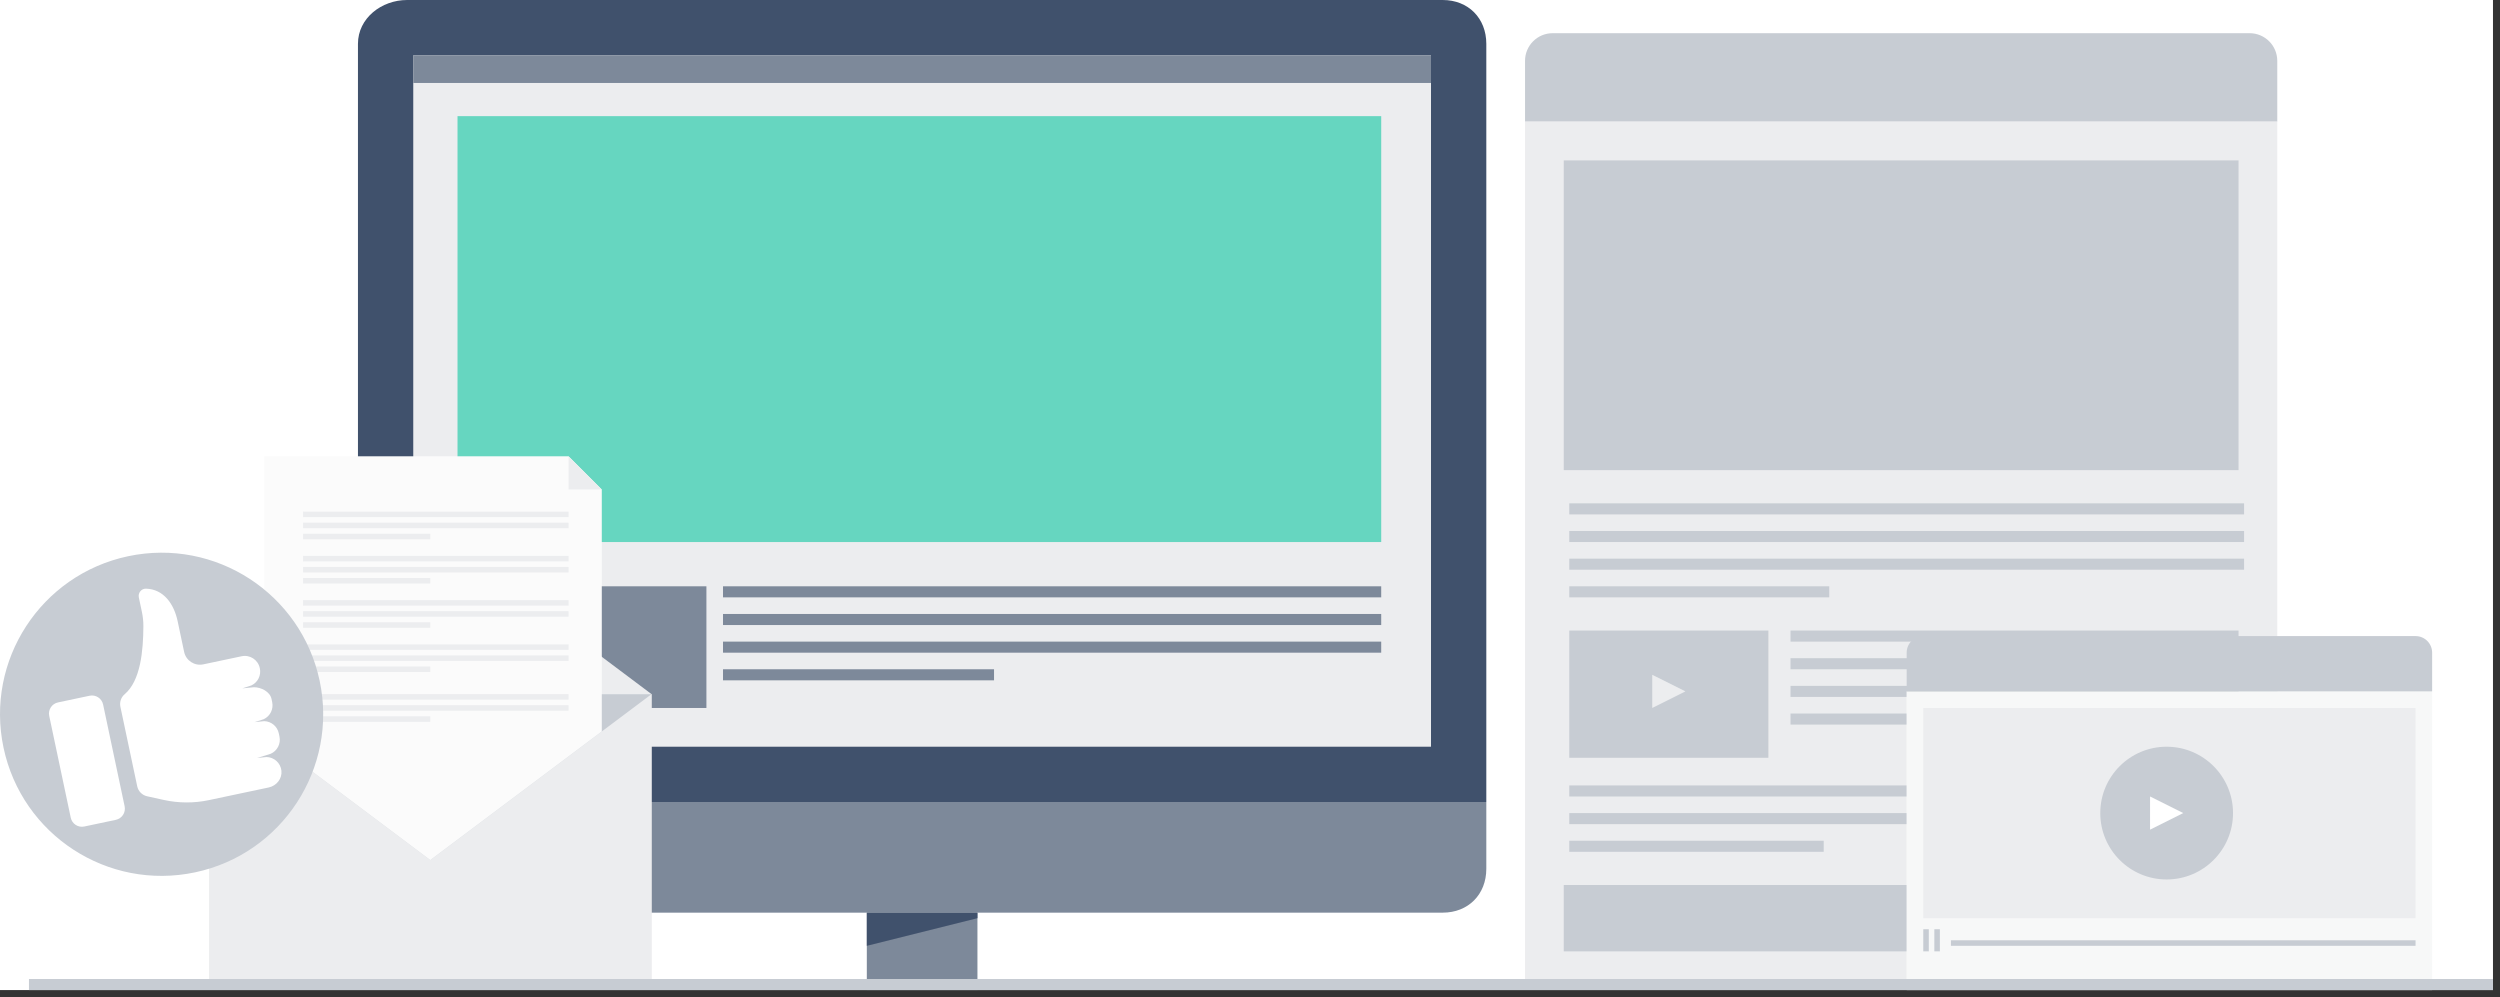<svg width="331" height="132" viewBox="0 0 331 132" fill="none" xmlns="http://www.w3.org/2000/svg">
<rect x="0" y="0" width="331" height="132" fill="#333333" stroke="none"/>
<g id="210415-zenloop-Article-Graphic-2-Neukundengewinnung-EigeneWebsite" clip-path="url(#clip0)">
<rect width="330.07" height="131.083" fill="white"/>
<g id="Group 1477">
<path id="Fill 1" fill-rule="evenodd" clip-rule="evenodd" d="M301.51 8.055C301.51 6.033 299.871 4.394 297.848 4.394H205.575C203.553 4.394 201.914 6.033 201.914 8.055V16.11H301.51V8.055Z" fill="#C7CCD3"/>
<path id="Fill 3" fill-rule="evenodd" clip-rule="evenodd" d="M201.914 130.354H301.511V16.111H201.914V130.354Z" fill="#ECEDEF"/>
<path id="Fill 5" fill-rule="evenodd" clip-rule="evenodd" d="M207.041 62.246H296.384V21.235H207.041V62.246Z" fill="#C7CCD3"/>
<path id="Fill 6" fill-rule="evenodd" clip-rule="evenodd" d="M207.772 68.107H297.116V66.643H207.772V68.107Z" fill="#C7CCD3"/>
<path id="Fill 7" fill-rule="evenodd" clip-rule="evenodd" d="M207.772 71.766H297.116V70.302H207.772V71.766Z" fill="#C7CCD3"/>
<path id="Fill 8" fill-rule="evenodd" clip-rule="evenodd" d="M207.772 75.431H297.116V73.967H207.772V75.431Z" fill="#C7CCD3"/>
<path id="Fill 9" fill-rule="evenodd" clip-rule="evenodd" d="M207.772 79.091H242.192V77.626H207.772V79.091Z" fill="#C7CCD3"/>
<path id="Fill 10" fill-rule="evenodd" clip-rule="evenodd" d="M237.065 84.951H296.384V83.486H237.065V84.951Z" fill="#C7CCD3"/>
<path id="Fill 11" fill-rule="evenodd" clip-rule="evenodd" d="M237.065 88.61H296.384V87.145H237.065V88.61Z" fill="#C7CCD3"/>
<path id="Fill 12" fill-rule="evenodd" clip-rule="evenodd" d="M237.065 92.274H296.384V90.81H237.065V92.274Z" fill="#C7CCD3"/>
<path id="Fill 13" fill-rule="evenodd" clip-rule="evenodd" d="M237.065 95.935H259.768V94.471H237.065V95.935Z" fill="#C7CCD3"/>
<path id="Fill 14" fill-rule="evenodd" clip-rule="evenodd" d="M207.772 105.456H296.383V103.991H207.772V105.456Z" fill="#C7CCD3"/>
<path id="Fill 15" fill-rule="evenodd" clip-rule="evenodd" d="M207.772 109.117H296.383V107.652H207.772V109.117Z" fill="#C7CCD3"/>
<path id="Fill 16" fill-rule="evenodd" clip-rule="evenodd" d="M207.772 112.778H241.459V111.313H207.772V112.778Z" fill="#C7CCD3"/>
<path id="Fill 22" fill-rule="evenodd" clip-rule="evenodd" d="M207.041 125.961H297.116V117.173H207.041V125.961Z" fill="#C7CCD3"/>
<path id="Fill 23" fill-rule="evenodd" clip-rule="evenodd" d="M280.272 123.761H294.919V119.367H280.272V123.761Z" fill="#40516C"/>
<path id="Fill 24" fill-rule="evenodd" clip-rule="evenodd" d="M196.788 5.803C196.788 2.41 194.403 0 191.01 0H53.902C50.51 0 47.393 2.41 47.393 5.803V106.187H196.788V5.803Z" fill="#40516C"/>
<path id="Fill 25" fill-rule="evenodd" clip-rule="evenodd" d="M54.716 98.864H189.464V7.323H54.716V98.864Z" fill="#ECEDEF"/>
<path id="Fill 26" fill-rule="evenodd" clip-rule="evenodd" d="M47.393 106.188V115.032C47.393 118.424 50.51 120.835 53.902 120.835H191.01C194.403 120.835 196.788 118.424 196.788 115.032V106.188H47.393Z" fill="#7D899A"/>
<path id="Fill 27" fill-rule="evenodd" clip-rule="evenodd" d="M114.766 131.087H129.413V120.835H114.766V131.087Z" fill="#7D899A"/>
<path id="Fill 28" fill-rule="evenodd" clip-rule="evenodd" d="M129.413 121.567L114.766 125.229V120.835H129.413V121.567Z" fill="#40516C"/>
<path id="Fill 31" fill-rule="evenodd" clip-rule="evenodd" d="M252.444 131.085H322.015V91.54H252.444V131.085Z" fill="white"/>
<path id="Fill 31_2" opacity="0.4" fill-rule="evenodd" clip-rule="evenodd" d="M252.444 131.085H322.015V91.54H252.444V131.085Z" fill="#ECEDEF"/>
<path id="Fill 30" fill-rule="evenodd" clip-rule="evenodd" d="M322.015 86.415C322.015 85.201 321.032 84.218 319.818 84.218H254.641C253.428 84.218 252.444 85.201 252.444 86.415V91.541H322.015V86.415Z" fill="#C7CCD3"/>
<path id="Fill 29" fill-rule="evenodd" clip-rule="evenodd" d="M60.575 71.767H182.873V15.378H60.575V71.767Z" fill="#66D6C0"/>
<path id="Fill 32" fill-rule="evenodd" clip-rule="evenodd" d="M254.641 121.569H319.817V93.74H254.641V121.569Z" fill="#ECEDEF"/>
<path id="Fill 33" fill-rule="evenodd" clip-rule="evenodd" d="M278.076 107.653C278.076 102.8 282.01 98.865 286.863 98.865C291.716 98.865 295.652 102.8 295.652 107.653C295.652 112.506 291.716 116.441 286.863 116.441C282.01 116.441 278.076 112.506 278.076 107.653Z" fill="#C7CCD3"/>
<path id="Fill 34" fill-rule="evenodd" clip-rule="evenodd" d="M284.667 105.454L289.06 107.651L284.667 109.848V105.454Z" fill="white"/>
<path id="Fill 35" fill-rule="evenodd" clip-rule="evenodd" d="M258.303 125.226H319.818V124.494H258.303V125.226Z" fill="#C7CCD3"/>
<path id="Fill 36" fill-rule="evenodd" clip-rule="evenodd" d="M254.641 125.96H255.373V123.031H254.641V125.96Z" fill="#C7CCD3"/>
<path id="Fill 37" fill-rule="evenodd" clip-rule="evenodd" d="M256.106 125.96H256.838V123.031H256.106V125.96Z" fill="#C7CCD3"/>
<path id="Fill 45" fill-rule="evenodd" clip-rule="evenodd" d="M207.772 100.33H234.136V83.486H207.772V100.33Z" fill="#C7CCD3"/>
<path id="Fill 46" fill-rule="evenodd" clip-rule="evenodd" d="M218.757 89.342L223.151 91.538L218.757 93.736V89.342Z" fill="#ECEDEF"/>
<path id="Fill 47" fill-rule="evenodd" clip-rule="evenodd" d="M54.716 10.985H189.464V7.323H54.716V10.985Z" fill="#7D899A"/>
<path id="Fill 48" fill-rule="evenodd" clip-rule="evenodd" d="M60.575 93.737H93.529V77.626H60.575V93.737Z" fill="#7D899A"/>
<path id="Fill 49" fill-rule="evenodd" clip-rule="evenodd" d="M95.726 79.091H182.872V77.626H95.726V79.091Z" fill="#7D899A"/>
<path id="Fill 50" fill-rule="evenodd" clip-rule="evenodd" d="M95.726 82.755H182.872V81.29H95.726V82.755Z" fill="#7D899A"/>
<path id="Fill 51" fill-rule="evenodd" clip-rule="evenodd" d="M95.726 86.415H182.872V84.95H95.726V86.415Z" fill="#7D899A"/>
<path id="Fill 52" fill-rule="evenodd" clip-rule="evenodd" d="M95.726 90.076H131.61V88.611H95.726V90.076Z" fill="#7D899A"/>
<path id="Fill 62" fill-rule="evenodd" clip-rule="evenodd" d="M27.676 129.985H86.263V91.904H27.676V129.985Z" fill="#ECEDEF"/>
<path id="Fill 63" fill-rule="evenodd" clip-rule="evenodd" d="M56.969 129.985H86.263V91.904H56.969V129.985Z" fill="#ECEDEF"/>
<path id="Fill 64" fill-rule="evenodd" clip-rule="evenodd" d="M56.969 113.874L27.676 91.904H56.969H86.263L56.969 113.874Z" fill="#C7CCD3"/>
<path id="Fill 65" fill-rule="evenodd" clip-rule="evenodd" d="M56.969 69.933L86.263 91.902H56.969H27.676L56.969 69.933Z" fill="#ECEDEF"/>
<path id="Fill 66" fill-rule="evenodd" clip-rule="evenodd" d="M79.672 64.809V96.848L56.97 113.875L35 97.398V60.415H75.278L79.672 64.809Z" fill="white"/>
<path id="Fill 66_2" opacity="0.2" fill-rule="evenodd" clip-rule="evenodd" d="M79.672 64.809V96.848L56.97 113.875L35 97.398V60.415H75.278L79.672 64.809Z" fill="#ECEDEF"/>
<path id="Fill 67" fill-rule="evenodd" clip-rule="evenodd" d="M79.671 64.809H75.278V60.415L79.671 64.809Z" fill="#ECEDEF"/>
<path id="Fill 68" fill-rule="evenodd" clip-rule="evenodd" d="M40.126 68.469H75.277V67.737H40.126V68.469Z" fill="#ECEDEF"/>
<path id="Fill 69" fill-rule="evenodd" clip-rule="evenodd" d="M40.126 69.934H75.277V69.202H40.126V69.934Z" fill="#ECEDEF"/>
<path id="Fill 70" fill-rule="evenodd" clip-rule="evenodd" d="M40.126 71.401H56.969V70.669H40.126V71.401Z" fill="#ECEDEF"/>
<path id="Fill 71" fill-rule="evenodd" clip-rule="evenodd" d="M40.126 74.329H75.277V73.597H40.126V74.329Z" fill="#ECEDEF"/>
<path id="Fill 72" fill-rule="evenodd" clip-rule="evenodd" d="M40.126 75.796H75.277V75.064H40.126V75.796Z" fill="#ECEDEF"/>
<path id="Fill 73" fill-rule="evenodd" clip-rule="evenodd" d="M40.126 77.257H56.969V76.525H40.126V77.257Z" fill="#ECEDEF"/>
<path id="Fill 74" fill-rule="evenodd" clip-rule="evenodd" d="M40.126 80.187H75.277V79.455H40.126V80.187Z" fill="#ECEDEF"/>
<path id="Fill 75" fill-rule="evenodd" clip-rule="evenodd" d="M40.126 81.653H75.277V80.921H40.126V81.653Z" fill="#ECEDEF"/>
<path id="Fill 76" fill-rule="evenodd" clip-rule="evenodd" d="M40.126 83.118H56.969V82.386H40.126V83.118Z" fill="#ECEDEF"/>
<path id="Fill 77" fill-rule="evenodd" clip-rule="evenodd" d="M40.126 86.046H75.277V85.314H40.126V86.046Z" fill="#ECEDEF"/>
<path id="Fill 78" fill-rule="evenodd" clip-rule="evenodd" d="M40.126 87.511H75.277V86.779H40.126V87.511Z" fill="#ECEDEF"/>
<path id="Fill 79" fill-rule="evenodd" clip-rule="evenodd" d="M40.126 88.975H56.969V88.243H40.126V88.975Z" fill="#ECEDEF"/>
<path id="Fill 80" fill-rule="evenodd" clip-rule="evenodd" d="M40.126 92.637H75.277V91.904H40.126V92.637Z" fill="#ECEDEF"/>
<path id="Fill 81" fill-rule="evenodd" clip-rule="evenodd" d="M40.126 94.101H75.277V93.368H40.126V94.101Z" fill="#ECEDEF"/>
<path id="Fill 82" fill-rule="evenodd" clip-rule="evenodd" d="M40.126 95.569H56.969V94.836H40.126V95.569Z" fill="#ECEDEF"/>
<path id="Fill 83" fill-rule="evenodd" clip-rule="evenodd" d="M25.823 115.5C14.265 117.945 2.913 110.557 0.468 98.999C-1.978 87.441 5.41 76.088 16.968 73.643C28.526 71.198 39.879 78.586 42.324 90.144C44.769 101.702 37.381 113.055 25.823 115.5Z" fill="#C7CCD3"/>
<path id="Path" fill-rule="evenodd" clip-rule="evenodd" d="M14.265 105.625C14.072 104.711 13.175 104.127 12.26 104.32C11.347 104.514 10.763 105.411 10.957 106.325C11.15 107.238 12.047 107.822 12.96 107.629C13.874 107.435 14.458 106.538 14.265 105.625Z" fill="white"/>
<path id="Path_2" fill-rule="evenodd" clip-rule="evenodd" d="M13.651 93.278L16.502 106.757C16.674 107.572 16.153 108.372 15.339 108.545L11.156 109.43C10.341 109.602 9.541 109.081 9.368 108.266L6.517 94.787C6.344 93.973 6.865 93.172 7.68 93L11.863 92.115C12.678 91.943 13.478 92.464 13.651 93.278Z" fill="white"/>
<path id="Path_3" fill-rule="evenodd" clip-rule="evenodd" d="M34.921 95.22L33.717 95.611L34.976 95.481C35.916 95.504 36.716 96.169 36.911 97.089L37.003 97.524C37.202 98.467 36.711 99.42 35.828 99.805L34.035 100.359L35.292 100.23C36.302 100.254 37.152 101.022 37.261 102.049C37.372 103.098 36.608 104.043 35.577 104.261L27.654 105.937C25.685 106.354 23.649 106.345 21.682 105.912L19.479 105.427C18.82 105.282 18.307 104.764 18.168 104.104L15.94 93.575C15.81 92.96 16.024 92.323 16.503 91.917C18.62 90.124 18.968 86.144 18.984 82.904C18.987 82.272 18.919 81.643 18.789 81.025L18.381 79.099C18.254 78.499 18.717 77.921 19.33 77.939C21.659 78.007 23.032 79.944 23.52 82.251L24.378 86.307C24.623 87.465 25.76 88.205 26.918 87.96L31.99 86.888C33.087 86.655 34.164 87.356 34.395 88.452L34.405 88.495C34.599 89.415 34.136 90.348 33.287 90.749L32.084 91.14L33.619 90.991C34.583 90.985 35.747 91.588 35.947 92.53L36.039 92.966C36.233 93.885 35.77 94.818 34.921 95.22Z" fill="white"/>
<path id="Fill 61" fill-rule="evenodd" clip-rule="evenodd" d="M3.835 131.087H330.071V129.622H3.835V131.087Z" fill="#C7CCD3"/>
</g>
</g>
<defs>
<clipPath id="clip0">
<rect width="330.07" height="131.083" fill="white"/>
</clipPath>
</defs>
</svg>
